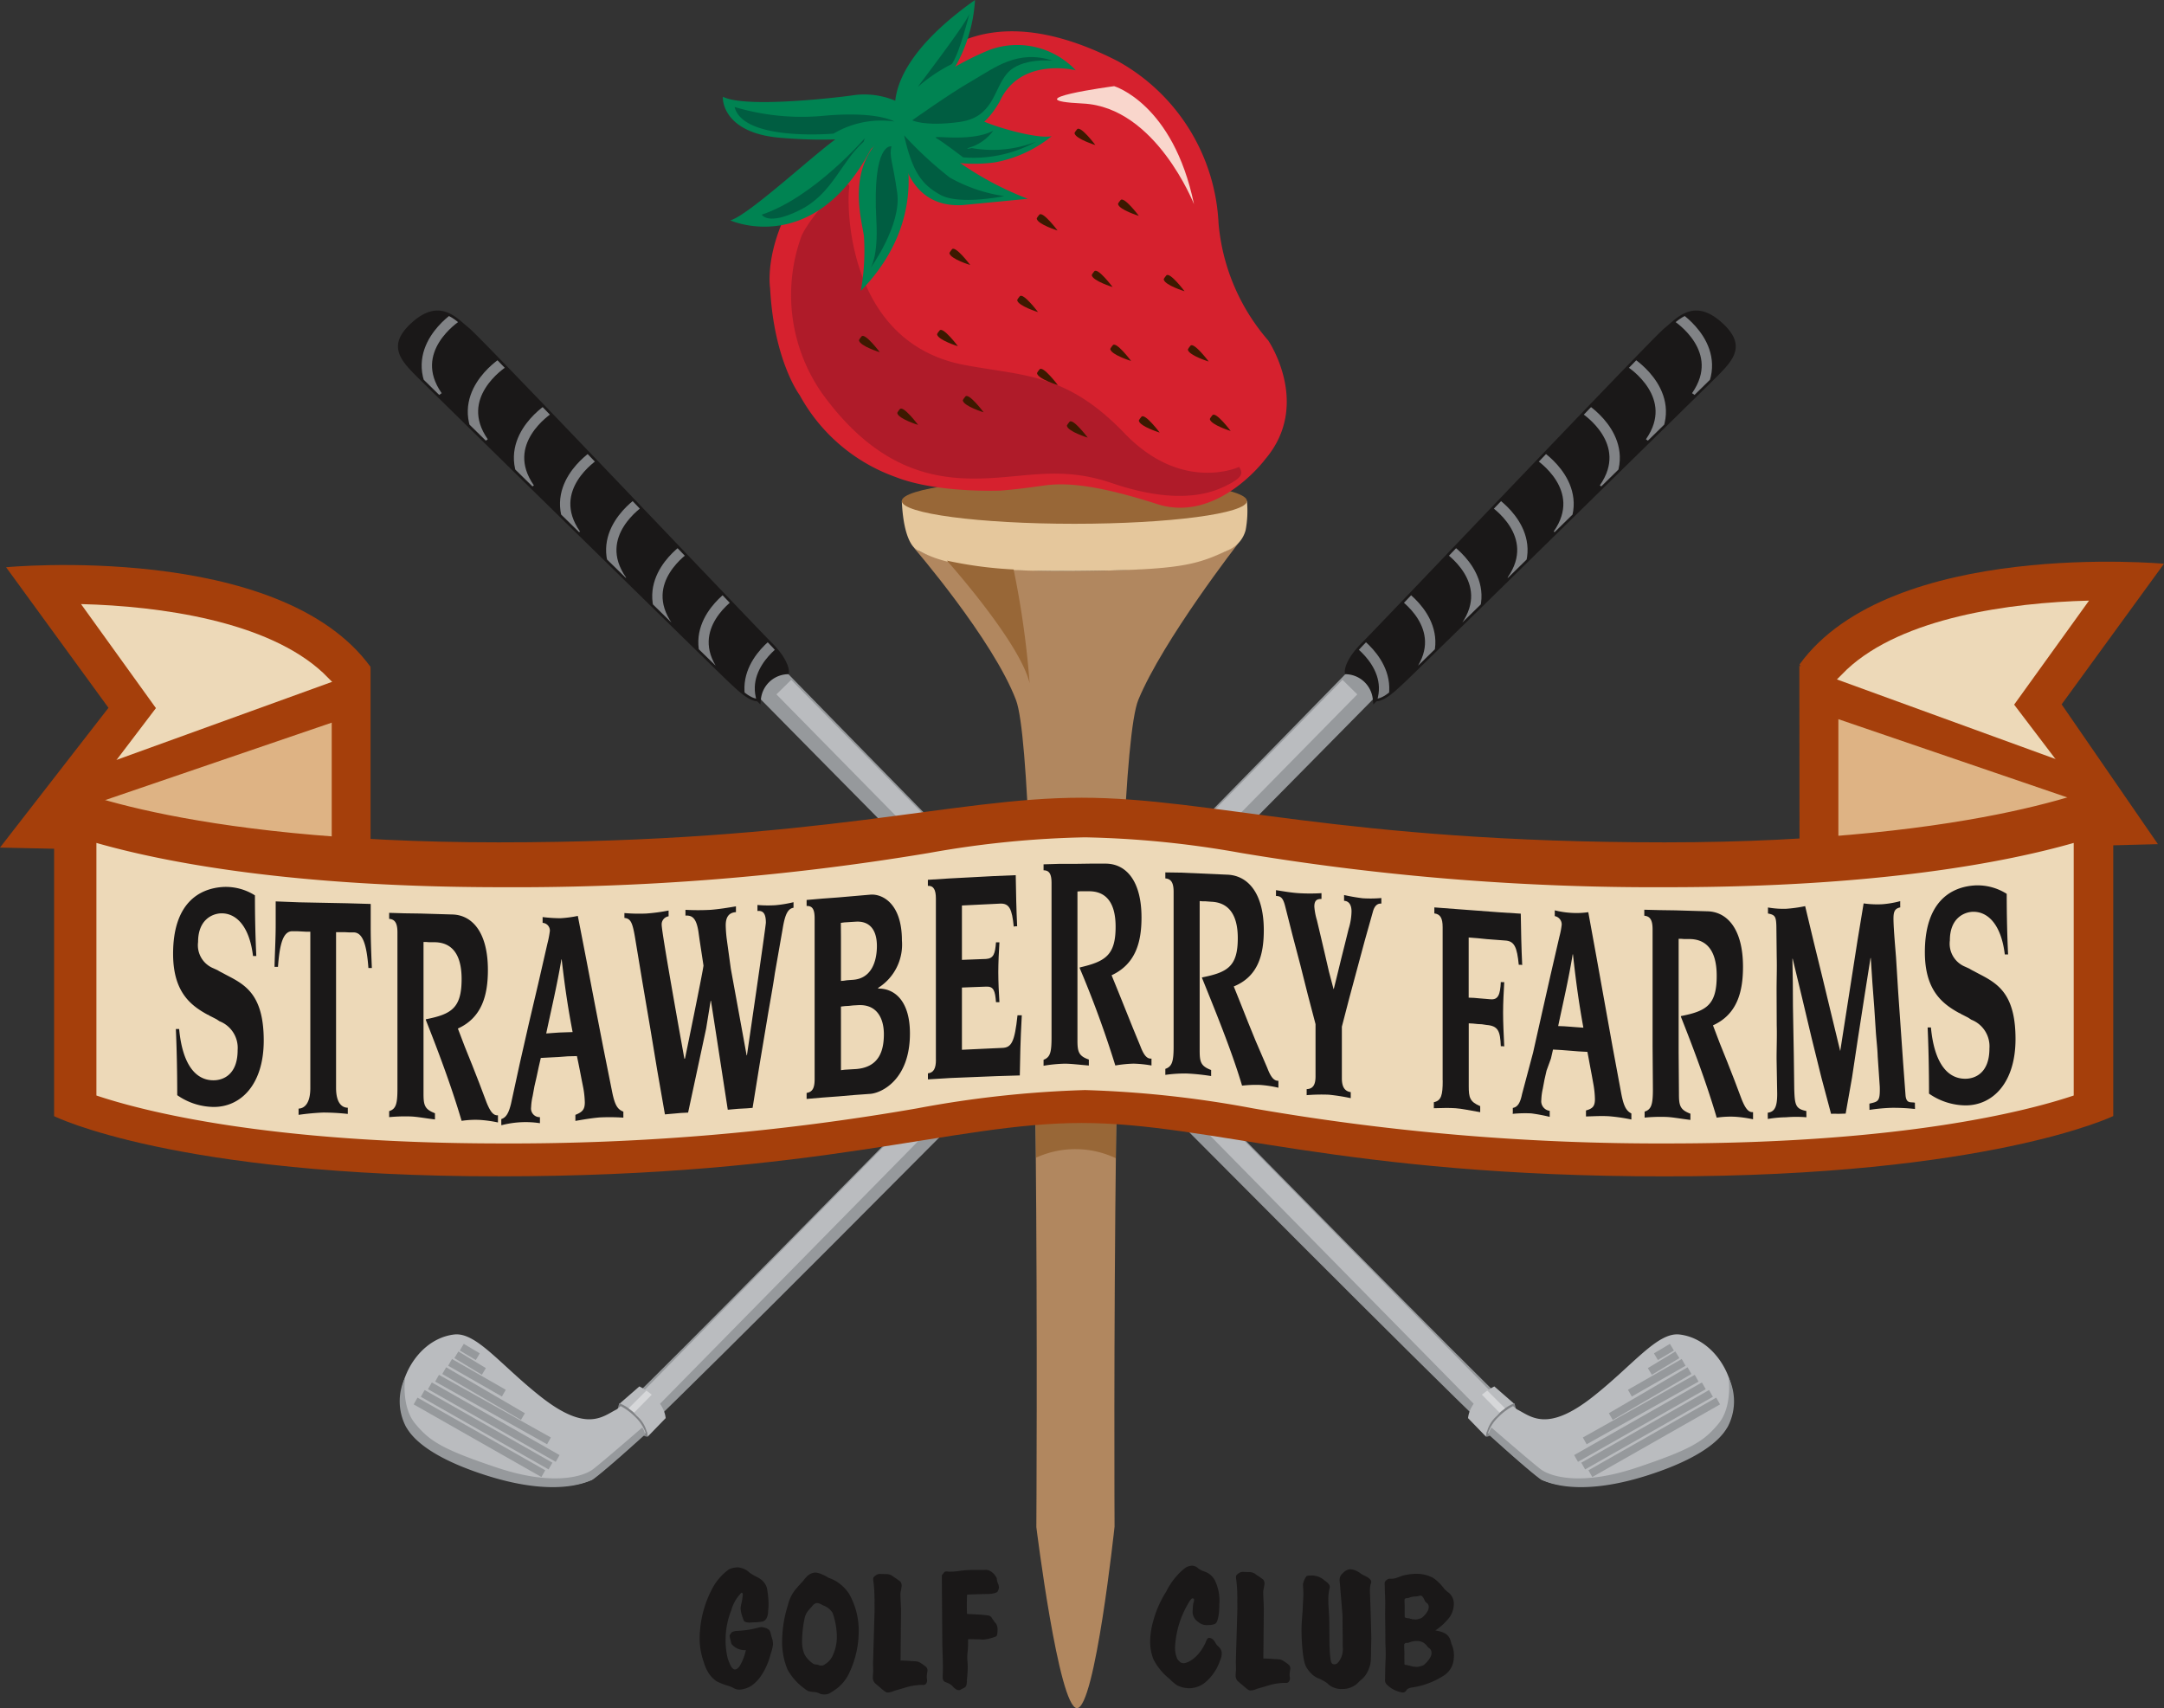 <?xml version="1.0" encoding="UTF-8"?> <svg xmlns="http://www.w3.org/2000/svg" xmlns:xlink="http://www.w3.org/1999/xlink" width="209" height="164.96" viewBox="0 0 209 164.96"><rect x="0" y="0" width="209" height="164.96" fill="#333333" stroke="none"/><defs><clipPath id="clip-path"><path id="SVGID" d="M479.809,189.8s-.068-.964,1.6-2.634c1.944-1.944,27.973-29.376,29.188-30.348s2.664-2.849,5.215-.541c2.166,1.96,1.211,3.147-.49,4.847-.972.972-29.144,28.582-30.034,29.409-.85.79-1.958,1.915-2.778,1.884A2.936,2.936,0,0,0,479.809,189.8Z" transform="translate(-479.809 -155.179)" fill="none"></path></clipPath><clipPath id="clip-path-2"><path id="SVGID-2" data-name="SVGID" d="M244.318,189.8s.068-.964-1.6-2.634c-1.944-1.944-27.973-29.376-29.188-30.348s-2.664-2.849-5.215-.541c-2.166,1.96-1.211,3.147.49,4.847.972.972,29.144,28.582,30.034,29.409.85.79,1.958,1.915,2.778,1.884A2.936,2.936,0,0,1,244.318,189.8Z" transform="translate(-207.059 -155.179)" fill="none"></path></clipPath></defs><g id="Group_27" data-name="Group 27" transform="translate(-84 -33.059)"><g id="Group_26" data-name="Group 26" transform="translate(-7.675 -31.912)"><g id="Group_10" data-name="Group 10" transform="translate(130.297 95.215)"><g id="Group_8" data-name="Group 8" transform="translate(0.058)"><path id="Path_1" data-name="Path 1" d="M269.7,469.87s.2.056.538-.2l-.4-.482A1.027,1.027,0,0,0,269.7,469.87Z" transform="translate(-248.678 -363.912)" fill="#818386"></path><g id="Group_7" data-name="Group 7"><path id="Path_2" data-name="Path 2" d="M277.2,477.432s-.2.056-.538-.2l.4-.482A1.027,1.027,0,0,1,277.2,477.432Z" transform="translate(-253.322 -368.94)" fill="#818386"></path><g id="Group_6" data-name="Group 6"><g id="Group_5" data-name="Group 5"><path id="Path_3" data-name="Path 3" d="M348.225,249.233s-58.279,59.173-74.538,74.87l-1.443-2.868c8.326-7.946,73.522-74.684,73.522-74.684Z" transform="translate(-250.384 -215.916)" fill="#96999c"></path><path id="Path_4" data-name="Path 4" d="M231.407,458.172a72.585,72.585,0,0,1-5.863,5.2c-5.385,2.22-15.476-1.826-17.566-4.6-2.4-3.185.114-8.943,4.247-9.43,2.137-.251,4.474,2.936,8.36,6,4.456,3.516,5.993,1.9,7.334,1.234a9.515,9.515,0,0,0,.928-.832A3.778,3.778,0,0,1,231.407,458.172Z" transform="translate(-207.043 -350.712)" fill="#babcbf"></path><line id="Line_1" data-name="Line 1" x1="68.08" y2="69.258" transform="translate(23.614 36.111)" fill="none" stroke="#babcbf" stroke-width="2"></line><g id="Group_4" data-name="Group 4" transform="translate(91.451)"><path id="Path_5" data-name="Path 5" d="M479.809,189.8s-.068-.964,1.6-2.634c1.944-1.944,27.973-29.376,29.188-30.348s2.664-2.849,5.215-.541c2.166,1.96,1.211,3.147-.49,4.847-.972.972-29.144,28.582-30.034,29.409-.85.79-1.958,1.915-2.778,1.884A2.936,2.936,0,0,0,479.809,189.8Z" transform="translate(-479.809 -155.179)" fill="#1a1818" stroke="#1a1818" stroke-width="0.5"></path><g id="Group_3" data-name="Group 3"><g id="Group_2" data-name="Group 2" clip-path="url(#clip-path)"><g id="Group_1" data-name="Group 1" transform="translate(0.686 0.363)"><path id="Path_6" data-name="Path 6" d="M481.856,249.239s4.937,3.195,1.84,7.648" transform="translate(-481.856 -218.066)" fill="none" stroke="#818386" stroke-width="1"></path><path id="Path_7" data-name="Path 7" d="M495.139,235.957s4.937,3.194,1.839,7.648" transform="translate(-490.686 -209.237)" fill="none" stroke="#818386" stroke-width="1"></path><path id="Path_8" data-name="Path 8" d="M508.421,222.674s4.938,3.195,1.84,7.648" transform="translate(-499.514 -200.408)" fill="none" stroke="#818386" stroke-width="1"></path><path id="Path_9" data-name="Path 9" d="M521.7,209.391s4.938,3.195,1.839,7.648" transform="translate(-508.344 -191.578)" fill="none" stroke="#818386" stroke-width="1"></path><path id="Path_10" data-name="Path 10" d="M534.987,196.109s4.937,3.195,1.839,7.648" transform="translate(-517.174 -182.749)" fill="none" stroke="#818386" stroke-width="1"></path><path id="Path_11" data-name="Path 11" d="M548.269,182.826s4.938,3.195,1.84,7.648" transform="translate(-526.003 -173.92)" fill="none" stroke="#818386" stroke-width="1"></path><path id="Path_12" data-name="Path 12" d="M561.552,169.544s4.937,3.194,1.839,7.648" transform="translate(-534.832 -165.091)" fill="none" stroke="#818386" stroke-width="1"></path><path id="Path_13" data-name="Path 13" d="M574.834,156.261s4.938,3.195,1.84,7.648" transform="translate(-543.661 -156.261)" fill="none" stroke="#818386" stroke-width="1"></path></g></g></g></g></g><path id="Path_14" data-name="Path 14" d="M274.489,467.376l-1.732,1.788a3.648,3.648,0,0,0-2.78-3.129l1.97-1.718S274.265,465.421,274.489,467.376Z" transform="translate(-248.877 -360.672)" fill="#babcbf"></path><path id="Path_15" data-name="Path 15" d="M272.777,472.307a3.057,3.057,0,0,0-1.062-1.928,4.115,4.115,0,0,0-1.634-1.187l-.042.189a5.837,5.837,0,0,1,1.565,1.138,3.924,3.924,0,0,1,1.062,1.732Z" transform="translate(-248.918 -363.912)" fill="#818386"></path><path id="Path_16" data-name="Path 16" d="M275,465.89l-1.691,1.718-.544-.4,1.719-1.718Z" transform="translate(-250.732 -361.448)" fill="#d6d7d9"></path></g></g></g><g id="Group_9" data-name="Group 9" transform="translate(1.515 99.855)"><line id="Line_2" data-name="Line 2" x2="12.338" y2="7.016" transform="translate(0 5.197)" fill="none" stroke="#96999c" stroke-width="0.75"></line><line id="Line_3" data-name="Line 3" x2="12.338" y2="7.016" transform="translate(0.691 4.463)" fill="none" stroke="#96999c" stroke-width="0.75"></line><line id="Line_4" data-name="Line 4" x2="12.338" y2="7.016" transform="translate(1.383 3.73)" fill="none" stroke="#96999c" stroke-width="0.75"></line><line id="Line_5" data-name="Line 5" x2="10.808" y2="6.052" transform="translate(2.074 2.996)" fill="none" stroke="#96999c" stroke-width="0.75"></line><line id="Line_6" data-name="Line 6" x2="7.602" y2="4.439" transform="translate(2.766 2.263)" fill="none" stroke="#96999c" stroke-width="0.75"></line><line id="Line_7" data-name="Line 7" x2="5.192" y2="2.972" transform="translate(3.332 1.467)" fill="none" stroke="#96999c" stroke-width="0.75"></line><line id="Line_8" data-name="Line 8" x2="2.657" y2="1.61" transform="translate(3.939 0.733)" fill="none" stroke="#96999c" stroke-width="0.75"></line><line id="Line_9" data-name="Line 9" x2="1.546" y2="0.918" transform="translate(4.463)" fill="none" stroke="#96999c" stroke-width="0.75"></line></g><path id="Path_17" data-name="Path 17" d="M207.375,461.75s-.4,2.786.964,4.442c1.383,1.676,2.581,2.481,7.963,4.275,5.281,1.76,8.27.866,9.22.14s4.749-4.023,4.749-4.023a1.544,1.544,0,0,1,.28.671s-4.542,4.106-5.121,4.372-3.6,1.663-10.134-.4-7.544-4.3-7.823-4.694A5.3,5.3,0,0,1,207.375,461.75Z" transform="translate(-206.871 -358.965)" fill="#96999c"></path></g><g id="Group_20" data-name="Group 20" transform="translate(130.36 95.215)"><g id="Group_18" data-name="Group 18"><path id="Path_18" data-name="Path 18" d="M527.186,469.87s-.2.056-.538-.2l.4-.482A1.027,1.027,0,0,1,527.186,469.87Z" transform="translate(-419.499 -363.912)" fill="#818386"></path><g id="Group_17" data-name="Group 17"><path id="Path_19" data-name="Path 19" d="M519.685,477.432s.2.056.538-.2l-.4-.482A1.027,1.027,0,0,0,519.685,477.432Z" transform="translate(-414.855 -368.94)" fill="#818386"></path><g id="Group_16" data-name="Group 16"><g id="Group_15" data-name="Group 15"><path id="Path_20" data-name="Path 20" d="M299.132,249.233s58.278,59.173,74.538,74.87l1.443-2.868c-8.326-7.946-73.522-74.684-73.522-74.684Z" transform="translate(-268.263 -215.916)" fill="#96999c"></path><path id="Path_21" data-name="Path 21" d="M518.287,458.172a72.6,72.6,0,0,0,5.863,5.2c5.385,2.22,15.477-1.826,17.566-4.6,2.4-3.185-.114-8.943-4.247-9.43-2.137-.251-4.474,2.936-8.36,6-4.456,3.516-5.993,1.9-7.334,1.234a9.515,9.515,0,0,1-.928-.832A3.778,3.778,0,0,0,518.287,458.172Z" transform="translate(-413.941 -350.712)" fill="#babcbf"></path><line id="Line_10" data-name="Line 10" x2="68.08" y2="69.258" transform="translate(37.016 36.111)" fill="none" stroke="#babcbf" stroke-width="2"></line><g id="Group_14" data-name="Group 14"><path id="Path_22" data-name="Path 22" d="M244.318,189.8s.068-.964-1.6-2.634c-1.944-1.944-27.973-29.376-29.188-30.348s-2.664-2.849-5.215-.541c-2.166,1.96-1.211,3.147.49,4.847.972.972,29.144,28.582,30.034,29.409.85.79,1.958,1.915,2.778,1.884A2.936,2.936,0,0,1,244.318,189.8Z" transform="translate(-207.059 -155.179)" fill="#1a1818" stroke="#1a1818" stroke-width="0.5"></path><g id="Group_13" data-name="Group 13"><g id="Group_12" data-name="Group 12" clip-path="url(#clip-path-2)"><g id="Group_11" data-name="Group 11" transform="translate(2.539 0.363)"><path id="Path_23" data-name="Path 23" d="M310.472,249.239s-4.938,3.195-1.84,7.648" transform="translate(-276.438 -218.066)" fill="none" stroke="#818386" stroke-width="1"></path><path id="Path_24" data-name="Path 24" d="M297.189,235.957s-4.937,3.194-1.839,7.648" transform="translate(-267.609 -209.237)" fill="none" stroke="#818386" stroke-width="1"></path><path id="Path_25" data-name="Path 25" d="M283.907,222.674s-4.938,3.195-1.84,7.648" transform="translate(-258.779 -200.408)" fill="none" stroke="#818386" stroke-width="1"></path><path id="Path_26" data-name="Path 26" d="M270.624,209.391s-4.938,3.195-1.839,7.648" transform="translate(-249.95 -191.578)" fill="none" stroke="#818386" stroke-width="1"></path><path id="Path_27" data-name="Path 27" d="M257.341,196.109s-4.937,3.195-1.839,7.648" transform="translate(-241.121 -182.749)" fill="none" stroke="#818386" stroke-width="1"></path><path id="Path_28" data-name="Path 28" d="M244.058,182.826s-4.937,3.195-1.839,7.648" transform="translate(-232.291 -173.92)" fill="none" stroke="#818386" stroke-width="1"></path><path id="Path_29" data-name="Path 29" d="M230.776,169.544s-4.937,3.194-1.839,7.648" transform="translate(-223.462 -165.091)" fill="none" stroke="#818386" stroke-width="1"></path><path id="Path_30" data-name="Path 30" d="M217.493,156.261s-4.937,3.195-1.839,7.648" transform="translate(-214.633 -156.261)" fill="none" stroke="#818386" stroke-width="1"></path></g></g></g></g></g><path id="Path_31" data-name="Path 31" d="M514.565,467.376l1.732,1.788a3.648,3.648,0,0,1,2.78-3.129l-1.97-1.718S514.789,465.421,514.565,467.376Z" transform="translate(-411.467 -360.672)" fill="#babcbf"></path><path id="Path_32" data-name="Path 32" d="M519.794,472.307a3.057,3.057,0,0,1,1.062-1.928,4.115,4.115,0,0,1,1.634-1.187l.042.189a5.837,5.837,0,0,0-1.565,1.138,3.924,3.924,0,0,0-1.062,1.732Z" transform="translate(-414.943 -363.912)" fill="#818386"></path><path id="Path_33" data-name="Path 33" d="M518.565,465.89l1.691,1.718.544-.4-1.719-1.718Z" transform="translate(-414.126 -361.448)" fill="#d6d7d9"></path></g></g></g><g id="Group_19" data-name="Group 19" transform="translate(113.532 99.855)"><line id="Line_11" data-name="Line 11" x1="12.338" y2="7.016" transform="translate(1.383 5.197)" fill="none" stroke="#96999c" stroke-width="0.75"></line><line id="Line_12" data-name="Line 12" x1="12.338" y2="7.016" transform="translate(0.691 4.463)" fill="none" stroke="#96999c" stroke-width="0.75"></line><line id="Line_13" data-name="Line 13" x1="12.338" y2="7.016" transform="translate(0 3.73)" fill="none" stroke="#96999c" stroke-width="0.75"></line><line id="Line_14" data-name="Line 14" x1="10.808" y2="6.052" transform="translate(0.838 2.996)" fill="none" stroke="#96999c" stroke-width="0.75"></line><line id="Line_15" data-name="Line 15" x1="7.602" y2="4.439" transform="translate(3.353 2.263)" fill="none" stroke="#96999c" stroke-width="0.75"></line><line id="Line_16" data-name="Line 16" x1="5.192" y2="2.972" transform="translate(5.197 1.467)" fill="none" stroke="#96999c" stroke-width="0.75"></line><line id="Line_17" data-name="Line 17" x1="2.657" y2="1.61" transform="translate(7.125 0.733)" fill="none" stroke="#96999c" stroke-width="0.75"></line><line id="Line_18" data-name="Line 18" x1="1.546" y2="0.918" transform="translate(7.711)" fill="none" stroke="#96999c" stroke-width="0.75"></line></g><path id="Path_34" data-name="Path 34" d="M543.676,461.75s.4,2.786-.964,4.442c-1.383,1.676-2.581,2.481-7.963,4.275-5.281,1.76-8.27.866-9.22.14s-4.75-4.023-4.75-4.023a1.545,1.545,0,0,0-.279.671s4.542,4.106,5.121,4.372,3.6,1.663,10.134-.4,7.544-4.3,7.823-4.694A5.294,5.294,0,0,0,543.676,461.75Z" transform="translate(-415.412 -358.965)" fill="#96999c"></path></g><g id="Group_23" data-name="Group 23" transform="translate(178.771 111.15)"><g id="Group_22" data-name="Group 22" transform="translate(0)"><g id="Group_21" data-name="Group 21" transform="translate(1.16 6.244)"><path id="Path_35" data-name="Path 35" d="M374.3,316.336s-.373-73.393,2.3-79.854c2.4-5.791,9.686-15.15,9.686-15.15s-2.206,2.591-14.053,2.7l-3.081.042c-11.846-.112-14.239-2.276-14.239-2.276s7.649,8.865,9.872,14.723c2.436,6.419,1.962,79.854,1.962,79.854s2.155,17.39,3.913,17.49S374.3,316.336,374.3,316.336Z" transform="translate(-354.912 -221.332)" fill="#b1875f"></path></g><path id="Path_36" data-name="Path 36" d="M384.787,209.275a10.068,10.068,0,0,1-.125,2.809A2.9,2.9,0,0,1,383.036,214c-3.143,1.425-4.432,1.958-15.035,2.041s-13.241-1.089-14.918-1.969c0,0-1.423-.225-1.63-4.8" transform="translate(-351.453 -207.073)" fill="#e5c79c"></path><ellipse id="Ellipse_1" data-name="Ellipse 1" cx="16.667" cy="2.202" rx="16.667" ry="2.202" transform="translate(0)" fill="#986737"></ellipse></g><path id="Path_37" data-name="Path 37" d="M364.458,226.457s7.052,7.877,7.987,11.846a86.577,86.577,0,0,0-1.547-10.994A39.335,39.335,0,0,1,364.458,226.457Z" transform="translate(-360.098 -218.494)" fill="#986737"></path></g><path id="Path_38" data-name="Path 38" d="M325.972,80.791s4.879-12.233,21.076-3.9a18.914,18.914,0,0,1,9.685,15.606,19.862,19.862,0,0,0,4.8,11.342s4.216,6.177-.291,11.474c0,0-4.592,6.2-10.432,4.327s-8.719-2.06-10.717-1.82c-.7.084-2.339.356-4.385.517,0,0-6.14.273-10.166-1.311a17.09,17.09,0,0,1-9.257-7.9s-2.493-3.306-2.86-10.342c0,0-1-5.969,5.748-13.154A19.384,19.384,0,0,1,325.972,80.791Z" transform="translate(-147.373 -5.99)" fill="#d6212e"></path><path id="Path_39" data-name="Path 39" d="M359.433,98.12c-.757-9.623-7.825-13.164-8.109-13.3l-.089-.044c-4.937-2.538-9.087-3.226-12.335-2.044a8.946,8.946,0,0,0-4.94,4.544l.009-.022a2.748,2.748,0,0,1-1.641,1.574,16.466,16.466,0,0,0-5.645,4.059l-.057.063c-5.6,5.967-5.059,10.668-5.033,10.866,0,0,0-.016-.007-.047a2.848,2.848,0,0,1,.034.31c.311,5.962,2.31,8.831,2.309,8.83a2.742,2.742,0,0,1,.272.441c.788,1.6,3.623,4.725,8.176,6.742,2.514,1.113,6.879,1.163,8.411.96.051-.007.1-.012.153-.016,1.45-.114,2.7-.289,3.526-.405.3-.043.545-.076.746-.1,2.995-.36,6.549.218,11.885,1.931,3.865,1.241,7.354-3.309,7.382-3.345s.075-.1.116-.146c2.87-3.373.558-7.428.165-8.063A22.765,22.765,0,0,1,359.433,98.12Z" transform="translate(-152.816 -11.431)" fill="#d6212e"></path><path id="Path_40" data-name="Path 40" d="M320.573,123.006a16.571,16.571,0,0,0,2.012,15.311c5.364,7.376,10.84,8.27,15.311,8.158s7.711-1.229,12.629.447,8.354,1.465,10.617.447c2.235-1.006,2.012-1.453,1.676-2.012,0,0-5.476,2.571-11.064-3.241s-9.621-5.513-15.422-6.593c-11.5-2.142-11.4-15.534-11.176-17.1S321.579,120.883,320.573,123.006Z" transform="translate(-151.467 -35.298)" fill="#af1b29"></path><path id="Path_41" data-name="Path 41" d="M485.666,247.6" transform="translate(-261.897 -121.401)" fill="#babcbf"></path><path id="Path_42" data-name="Path 42" d="M401.683,89.79s5.7,1.676,7.711,11.4c0,0-3.688-9.388-10.729-9.723S401.683,89.79,401.683,89.79Z" transform="translate(-202.403 -16.498)" fill="#f9d6cc"></path><g id="Group_24" data-name="Group 24" transform="translate(161.494 64.971)"><path id="Path_43" data-name="Path 43" d="M312.532,92.2c-.643.111-10.332,1.328-12.6.15-.055-.029-.216,3.463,5.483,3.956,10.162.878,13.817-1.692,13.817-1.692A7.655,7.655,0,0,0,312.532,92.2Z" transform="translate(-299.922 -83.005)" fill="#008352"></path><path id="Path_44" data-name="Path 44" d="M351.471,99.515s5.953-1.165,7.709-.372,5.551,1.789,6.76,1.51a12.162,12.162,0,0,1-5.436,2.521S352.989,104.426,351.471,99.515Z" transform="translate(-334.188 -87.502)" fill="#008352"></path><path id="Path_45" data-name="Path 45" d="M349.8,76.931s-2.715-4.8,7.4-11.96A14.774,14.774,0,0,1,349.8,76.931Z" transform="translate(-332.854 -64.971)" fill="#008352"></path><path id="Path_46" data-name="Path 46" d="M342.847,101.24s3.95,8.166-3.584,15.929a21.944,21.944,0,0,0,.3-5.3C339.27,109.93,337.563,104.2,342.847,101.24Z" transform="translate(-325.943 -89.08)" fill="#008352"></path><path id="Path_47" data-name="Path 47" d="M312.821,101.643c-1.681.891-8.885,7.72-10.774,8.23,0,0,8.017,3.638,13.591-6.89l2.638-2.431A9.744,9.744,0,0,0,312.821,101.643Z" transform="translate(-301.334 -88.592)" fill="#008352"></path><path id="Path_48" data-name="Path 48" d="M362.952,107.876a30.736,30.736,0,0,1-9.305-5.628,6.437,6.437,0,0,0-3.2-1.61s-.34,8.2,6.193,7.847Z" transform="translate(-333.505 -88.678)" fill="#008352"></path><path id="Path_49" data-name="Path 49" d="M361.311,83.41c-2,3.443-4.176,3.718-9.233,2.3.033-4.139,8.348-7.34,8.348-7.34a7.781,7.781,0,0,1,8.243,2s-5.37-1.357-7.358,3.043" transform="translate(-334.591 -73.583)" fill="#008352"></path><path id="Path_50" data-name="Path 50" d="M321.071,104.79s-4.917,5.7-9.946,7.376c0,0,.559,1.118,3.688-.447s3.911-4.582,6.147-6.594Z" transform="translate(-307.369 -91.44)" fill="#005d41"></path><path id="Path_51" data-name="Path 51" d="M344.442,107.114s-1.866-.449-1.453,7.152c.2,3.6-.573,4.61-.573,4.61s3.032-4.163,2.585-7.292S344.218,108.12,344.442,107.114Z" transform="translate(-328.169 -92.981)" fill="#005d41"></path><path id="Path_52" data-name="Path 52" d="M352.125,103.957a36.209,36.209,0,0,0,4.414,4.079,15.223,15.223,0,0,0,5.253,1.788s-4.3.894-6.147-.112S352.907,107.421,352.125,103.957Z" transform="translate(-334.623 -90.886)" fill="#005d41"></path><path id="Path_53" data-name="Path 53" d="M354.458,87.515s3.52-2.515,5.756-3.8,4.414-3.073,7.823-1.956c0,0-3.073-.335-4.415,1.229s-1.285,4.247-4.638,4.694S354.458,87.515,354.458,87.515Z" transform="translate(-336.174 -75.897)" fill="#005d41"></path><path id="Path_54" data-name="Path 54" d="M366.783,102.624a4.466,4.466,0,0,1-1.956,1.509c-1.173.391-.112.168-.112.168a11.557,11.557,0,0,0,6.2-.615,12.49,12.49,0,0,1-7.041,1.509s-1.9-1.453-2.571-1.844S364.548,103.8,366.783,102.624Z" transform="translate(-340.675 -90)" fill="#005d41"></path><path id="Path_55" data-name="Path 55" d="M303.291,95.79a22.618,22.618,0,0,0,8.717.838c5.085-.447,6.705.559,6.705.559a9.025,9.025,0,0,0-5.867,1.173S304.129,99.143,303.291,95.79Z" transform="translate(-302.161 -85.457)" fill="#005d41"></path><path id="Path_56" data-name="Path 56" d="M356.1,75.887c-.316.335,4.749-6.2,4.973-7.1,0,0-1.006,4.023-1.732,4.917A15.633,15.633,0,0,0,356.1,75.887Z" transform="translate(-337.253 -67.51)" fill="#005d41"></path></g><path id="Path_57" data-name="Path 57" d="M390,388.157a9.154,9.154,0,0,1,7.683.056l.056-5.225h-7.823Z" transform="translate(-198.249 -211.395)" fill="#986737"></path><path id="Path_58" data-name="Path 58" d="M92.262,227.929s26.414-2.508,35.215,9.646l-2.526,4.519L99.219,255.17,91.675,255l10.477-13.495Z" transform="translate(0 -108.18)" fill="#a53f0b"></path><path id="Path_59" data-name="Path 59" d="M115.313,258.147l24.93-10.693-1.847-1.842c-5.357-5-15.739-6.448-23.379-6.64l7.233,10.046Z" transform="translate(-15.516 -115.664)" fill="#edd9b8"></path><path id="Path_60" data-name="Path 60" d="M107.508,268.389l30.482-11.036v18.021s-13.159.419-20.284-1.593S107.508,268.389,107.508,268.389Z" transform="translate(-10.525 -127.882)" fill="#a53f0b"></path><path id="Path_61" data-name="Path 61" d="M124.2,283.341a69.243,69.243,0,0,0,15.411,2.123V273.121l-24.016,8.208C116.494,281.711,123.077,283.024,124.2,283.341Z" transform="translate(-15.898 -138.363)" fill="#deb384"></path><path id="Path_62" data-name="Path 62" d="M645.253,226.96s-26.4-2.431-35.2,9.723l2.515,4.442L638.3,254.2l6.367-.161-9.3-13.5Z" transform="translate(-344.579 -107.547)" fill="#a53f0b"></path><path id="Path_63" data-name="Path 63" d="M643.147,257.147l-24.93-10.693,1.847-1.842c5.357-5,15.739-6.448,23.379-6.64l-7.233,10.046Z" transform="translate(-350.008 -114.999)" fill="#edd9b8"></path><path id="Path_64" data-name="Path 64" d="M640.224,267.729l-30.216-11,.014,17.9s13.159.419,20.284-1.593S640.224,267.729,640.224,267.729Z" transform="translate(-344.551 -127.466)" fill="#a53f0b"></path><path id="Path_65" data-name="Path 65" d="M636.661,282.341a69.238,69.238,0,0,1-15.411,2.123V272.121l24.016,8.208C644.365,280.711,637.782,282.024,636.661,282.341Z" transform="translate(-352.024 -137.699)" fill="#deb384"></path><path id="Path_66" data-name="Path 66" d="M206.5,322.96c12.517,0,25.034,5.155,56.326,5.155s43.306-5.825,43.306-5.825V289.936s-12.014,5.923-43.306,5.923-43.809-4.31-56.326-4.31-25.033,4.31-56.326,4.31-42.915-5.811-42.915-5.811V322.3s11.623,5.811,42.915,5.811S193.982,322.96,206.5,322.96Z" transform="translate(-10.358 -149.541)" fill="#a53f0b"></path><path id="Path_67" data-name="Path 67" d="M229.971,307.659a94.945,94.945,0,0,0-15.048-1.506,94.945,94.945,0,0,0-15.048,1.506A242.3,242.3,0,0,1,158.6,310.97c-20.415,0-32.783-2.452-39.159-4.276v24.392c4.5,1.508,16.538,4.629,39.159,4.629a228.537,228.537,0,0,0,40.094-3.386,103.7,103.7,0,0,1,16.231-1.769,103.7,103.7,0,0,1,16.231,1.769,228.536,228.536,0,0,0,40.094,3.386c22.639,0,34.681-3.126,39.16-4.628V306.694c-6.377,1.824-18.745,4.276-39.16,4.276A242.3,242.3,0,0,1,229.971,307.659Z" transform="translate(-18.455 -160.321)" fill="#edd9b8"></path><path id="Path_68" data-name="Path 68" d="M176.7,327.583h.857l.415.022h.442c.857.022,1.244,1.162,1.41,3.441h.332c-.056-1.318-.111-2.659-.111-3.977v-2.212l-2.294-.067-2.322-.045-2.267-.045-2.294-.089v2.256c0,1.363-.083,2.7-.111,4.066h.332c.166-2.3.525-3.463,1.41-3.441h.442l.414.022.415.022h.443v15.1c0,1.542-.609,1.966-1.134,1.988v.6a23.344,23.344,0,0,1,2.377-.223,22.229,22.229,0,0,1,2.377.134v-.6c-.525,0-1.134-.4-1.134-1.921V327.583Z" transform="translate(-52.567 -172.591)" fill="#1a1818"></path><path id="Path_69" data-name="Path 69" d="M236.079,348.853v-.447c.5-.156.733-.648.938-1.475l.851-3.91.879-3.865.909-3.865.88-3.843a9.532,9.532,0,0,0,.234-1.206.743.743,0,0,0-.7-.782V328.9a14.906,14.906,0,0,0,1.7.112,11.1,11.1,0,0,0,1.7-.224l.821,4.223.821,4.29.821,4.223.85,4.245c.264,1.318.528,1.7,1.085,1.921v.581a19.617,19.617,0,0,0-2.287-.022c-.792.067-1.554.2-2.345.335V348c.674-.268.909-.514.909-1.206a8.71,8.71,0,0,0-.176-1.542l-.147-.737-.146-.76-.147-.737-.146-.693-.879.022-.88.067-.879.045-.85.045-.206.894-.2.938-.206.893-.176.961a5.628,5.628,0,0,0-.147,1.073.835.835,0,0,0,.851.961v.581a9.212,9.212,0,0,0-3.723.2Zm4.954-8.758.645-.045.616-.022.674-.022c-.381-1.988-.7-3.932-1.055-7.016h-.029c-.411,2.48-1,4.938-1.466,7.15Z" transform="translate(-95.989 -175.367)" fill="#1a1818"></path><path id="Path_70" data-name="Path 70" d="M275.448,345.336l.493-.045.523-.045.494-.045.729-.038,1.742-8.118.435-2.681h.029l.406,2.614,1.219,7.909.494-.045.522-.045.829-.045.552-.045.7-4.334.726-4.335c.232-1.407.522-2.927.726-4.334l.755-4.312c.232-1.43.523-1.922,1.045-2.011v-.536a11.784,11.784,0,0,1-1.742.29,11.355,11.355,0,0,1-1.741-.022v.581c.464-.045.813.134.813,1.117,0,.357-1.829,12.824-1.829,12.824h-.029l-1.525-8.356-.378-2.748a12.241,12.241,0,0,1-.116-1.452c0-.782.29-1.229.987-1.274v-.559c-.784.134-1.6.268-2.438.335a22.235,22.235,0,0,1-2.438,0v.559c.668-.045,1.045.268,1.248,1.519l.116.827.378,2.48c-.087.737-1.787,8.982-1.787,8.982h-.029l-.029.022h0s-2.193-12.11-2.193-12.936a.781.781,0,0,1,.667-.826v-.559a17.662,17.662,0,0,1-2.148.29,16.811,16.811,0,0,1-2.119-.045v.469c.61.067.784.425,1.045,2.011l.7,4.223.726,4.267.7,4.223Z" transform="translate(-119.554 -172.748)" fill="#1a1818"></path><path id="Path_71" data-name="Path 71" d="M324.8,336.566V324.948c0-.849-.193-1.229-.774-1.206v-.581l1.548-.134,1.52-.112,1.548-.134,1.548-.134c1.106-.089,3.041.8,3.041,4.424a4.943,4.943,0,0,1-2.294,4.58h0v.045h0v.022c1.6-.022,3.068,1.207,3.068,4.335,0,4.469-2.737,5.742-3.815,5.831l-1.548.112-1.548.134-1.52.112-1.548.134v-.581c.581-.09.774-.491.774-1.34Zm2.543-1.586V339.6l.359-.045.359-.022.359-.022.387-.022c2.266-.179,2.681-1.832,2.681-3.374,0-1.43-.608-2.927-2.543-2.793l-.415.022-.415.045-.387.022-.387.045Zm0-8.222v4.223l.277-.022.3-.045.3-.022.3-.022c1.8-.134,2.294-1.832,2.294-3.262,0-1.586-.719-2.458-2.1-2.346l-.359.022-.332.022-.359.022-.332.045Z" transform="translate(-154.448 -171.28)" fill="#1a1818"></path><path id="Path_72" data-name="Path 72" d="M359.752,334.858c0,.849-.221,1.251-.774,1.318v.581l2.212-.134,2.211-.089,2.211-.09,2.239-.067c.028-1.7.055-3.307.193-5.809h-.414c-.277,2.592-.581,3.128-1.493,3.151l-1,.045-.968.045-.967.045-.94.045v-6.01l.553-.022.581-.022.58-.022.608-.022c.746-.045.884.4.968,1.5h.332c-.055-.737-.11-2.078-.11-2.9s.055-2.123.11-2.882h-.332c-.083,1.095-.221,1.564-.968,1.609l-.608.022-.58.022-.581.022-.553.022v-5.251l.912-.045.912-.045.94-.045.912-.045c.912-.045,1.161.536,1.327,2.212h.055l.083-.022h.193c-.083-1.654-.111-3.262-.138-4.938l-2.156.09-2.1.112-2.129.112-2.1.134v.581c.553-.022.774.38.774,1.229v15.573Z" transform="translate(-177.684 -167.55)" fill="#1a1818"></path><path id="Path_73" data-name="Path 73" d="M395.561,316.42l.275-.022h.853c1.54,0,2.558.978,2.558,3.423,0,2.734-.963,3.357-3.466,3.935h0v.022h0v.045a99.561,99.561,0,0,1,3.438,9.4,12.193,12.193,0,0,1,1.76-.178,11.46,11.46,0,0,1,1.733.178v-.667c-.44.044-.743-.333-1.073-1.2l-.715-1.734-.688-1.712-.688-1.712-.688-1.689c2.338-1.089,2.888-3.224,2.888-5.58,0-3.535-1.485-5.18-3.438-5.2H396.8l-1.513.022h-1.513l-1.485.045v.578c.578,0,.77.4.77,1.245v14.873c0,1.423-.11,1.934-.77,2.179v.578a13.975,13.975,0,0,1,2.035-.2c.605,0,1.293.089,2.338.178v-.578c-.963-.333-1.1-.734-1.1-1.823V316.42Z" transform="translate(-199.826 -165.357)" fill="#1a1818"></path><path id="Path_74" data-name="Path 74" d="M430.711,319.022l.276.022h.276l.277.022.3.022c1.52.067,2.543,1.073,2.543,3.508,0,2.726-.968,3.307-3.456,3.8h0v.022h0v.022c1.134,2.815,2.874,7.032,3.869,10.406a11.79,11.79,0,0,1,1.769-.067,11.182,11.182,0,0,1,1.741.268v-.67c-.442.022-.746-.38-1.078-1.251l-1.132-2.631-.719-1.765-.691-1.743-.691-1.72c2.35-.961,2.9-3.061,2.9-5.429,0-3.53-1.493-5.251-3.456-5.362l-1.52-.067-1.52-.067-1.52-.067-1.493-.022v.581c.58.045.8.447.8,1.3v14.925c0,1.43-.138,1.944-.8,2.167v.581a13.4,13.4,0,0,1,2.045-.134,21.23,21.23,0,0,1,2.377.246v-.581c-1-.38-1.106-.782-1.106-1.876V319.022Z" transform="translate(-223.162 -167.034)" fill="#1a1818"></path><path id="Path_75" data-name="Path 75" d="M459.262,321.932c.414.022.663.112.884,1.005l.719,2.837.746,2.837.719,2.86.746,2.838v5.05c0,.849-.277,1.206-.857,1.229v.581a17.681,17.681,0,0,1,2.129-.045,19.134,19.134,0,0,1,2.128.335v-.581c-.58-.09-.857-.492-.857-1.34v-4.983l.719-2.77.746-2.77.746-2.771.774-2.748c.166-.648.47-.849.829-.827v-.536a12.035,12.035,0,0,1-1.8.022,18.1,18.1,0,0,1-1.8-.313v.559c.442.022.719.357.719,1.027a5.977,5.977,0,0,1-.277,1.676l-.359,1.452-.359,1.43-.359,1.475-.359,1.452h-.027l-.442-1.676-.387-1.676-.387-1.653-.387-1.631a6.213,6.213,0,0,1-.249-1.318c0-.648.3-.738.691-.738v-.559a18.159,18.159,0,0,1-2.211,0c-.719-.045-1.465-.179-2.184-.29v.559Z" transform="translate(-244.346 -170.438)" fill="#1a1818"></path><path id="Path_76" data-name="Path 76" d="M505.573,343.052c0,1.43-.138,1.944-.857,2.1v.581c.8-.022,1.465-.045,2.1,0s1.3.2,2.377.38v-.581c-1-.425-1.106-.827-1.106-1.921v-6.077l.415.022.442.045.414.022.443.067c1.133.09,1.327.6,1.382,2.056h.221l.11.022c-.055-1.229-.11-2.234-.11-3.262,0-.983.055-1.944.11-2.949h-.276l-.055-.022c-.055,1.229-.249,1.743-1,1.676l-.525-.045-.553-.045-.5-.045-.525-.022v-5.809l.857.067.884.089.884.067.885.067c.912.045,1.161.648,1.327,2.346h.221l.111.022c-.083-1.676-.111-3.284-.138-4.96l-2.1-.134-2.073-.156-2.1-.157-2.073-.157v.581c.58.067.8.469.8,1.318v14.813Z" transform="translate(-274.56 -173.739)" fill="#1a1818"></path><path id="Path_77" data-name="Path 77" d="M527.466,346.692v-.424c.5-.09.726-.536.893-1.341l1.064-4,.838-3.731.838-3.709.866-3.753a7.621,7.621,0,0,0,.223-1.162.816.816,0,0,0-.67-.827v-.559a8.439,8.439,0,0,0,1.619.246,7.871,7.871,0,0,0,1.619-.067l.781,4.29.782,4.357.782,4.357.81,4.357c.251,1.385.5,1.809,1.005,2.078v.581a17.775,17.775,0,0,0-2.15-.313c-.754-.045-1.48,0-2.234.022v-.581c.642-.179.865-.4.865-1.1a9.144,9.144,0,0,0-.167-1.542l-.14-.782-.14-.737-.14-.76-.139-.737-.838-.045-.837-.067-.838-.067-.81-.045-.2.871-.422,1.159-.2.871-.168.894a5.651,5.651,0,0,0-.139,1.073.933.933,0,0,0,.81,1.05v.581a16.736,16.736,0,0,0-1.787-.335,12.052,12.052,0,0,0-1.787.045Zm4.973-8.308.614.045.586.045.642.045c-.363-2.011-.67-4-1.005-7.083h-.028c-.391,2.413-.949,4.781-1.4,6.926Z" transform="translate(-289.683 -174.304)" fill="#1a1818"></path><path id="Path_78" data-name="Path 78" d="M568.659,329.811h.276l.277.022h.58c1.52.045,2.543,1.05,2.543,3.552,0,2.793-.968,3.4-3.456,3.887h0v.022h0v.045c1.134,2.859,2.433,6.278,3.456,9.741a9.108,9.108,0,0,1,1.741-.09,12.063,12.063,0,0,1,1.769.246v-.692c-.443.045-.746-.358-1.106-1.251l-.691-1.832-.691-1.765-.719-1.788-.663-1.743c2.322-1.05,2.9-3.217,2.9-5.653,0-3.642-1.521-5.34-3.483-5.362l-1.521-.045-1.52-.045-1.52-.022L565.342,327v.581c.581.045.8.447.8,1.318v11.283l.031,4.145c0,1.452-.138,1.966-.8,2.167v.581a16.311,16.311,0,0,1,2.045-.067c.636.022,1.3.156,2.377.29v-.6c-1-.38-1.106-.782-1.106-1.9l-.03-4.034V329.811Z" transform="translate(-314.86 -174.176)" fill="#1a1818"></path><path id="Path_79" data-name="Path 79" d="M601.815,343.079c.011,1.318-.251,1.786-.912,1.872l0,.112,0,.156.005.179,0,.156a11.106,11.106,0,0,1,1.765-.164,11.628,11.628,0,0,1,1.963,0l0-.156-.005-.179,0-.156,0-.112c-1.03-.216-1.122-.548-1.169-2.134l-.043-3.329-.042-2.346-.04-2.3-.013-2.3-.04-2.3h.027l.914,3.8.916,3.862.943,3.816.933,3.5.332-.01.36.012.359-.011.359-.011.616-3.48.578-3.84.6-3.862.605-3.84h.028l.152,2.342.181,2.386.153,2.365c.051.781.16,1.65.182,2.409l.2,2.922c.044,1.474-.179,1.433-1,1.636l0,.112,0,.156.005.179,0,.156a17.289,17.289,0,0,1,2.179-.2,18.908,18.908,0,0,1,2.216.113l0-.157-.005-.178,0-.157,0-.112c-.362-.1-.826.139-.906-.708l-.23-3.1-.24-3.435-.24-3.435-.211-3.392c-.088-1.093-.214-2.542-.24-3.435-.026-.871.047-1.231.651-1.36l-.005-.179,0-.156,0-.134,0-.134a9.323,9.323,0,0,1-1.761.3,9.44,9.44,0,0,1-1.772-.082l-.586,3.549-.558,3.571-.558,3.571-.558,3.57-.85-3.507-.851-3.529-.849-3.462L604.516,325a13.064,13.064,0,0,1-1.845.256,8.568,8.568,0,0,1-1.746-.127l0,.134,0,.134,0,.156,0,.157c.668.136.782.267.811,1.227l.034,3.017c.031,1.072-.018,2.213-.013,3.286l.014,3.285c.032,1.072-.017,2.213-.014,3.264Z" transform="translate(-338.498 -172.523)" fill="#1a1818"></path><path id="Path_80" data-name="Path 80" d="M646.436,333.7c.08,1.8.133,3.944.133,6.389a6.27,6.27,0,0,0,3.528,1.136c2.652,0,4.827-2.208,4.827-6.41,0-4.116-1.539-5.231-3.183-6.11l-.451-.236-.4-.214a4.224,4.224,0,0,1-.424-.236l-.424-.193a2.4,2.4,0,0,1-1.459-2.53c0-2.165,1.379-2.723,2.175-2.765,1.485-.064,2.785,1.222,3.13,4.116h.318c-.079-1.651-.132-3.58-.132-5.852a5.264,5.264,0,0,0-3.024-.815c-2.44.128-4.881,1.651-4.881,6.453,0,3.666,1.671,4.973,3.315,5.874.106.021.212.129.292.15l.292.15.292.15.292.193a2.759,2.759,0,0,1,1.751,2.787c0,2.358-1.379,2.916-2.334,2.916-1.75,0-3-1.565-3.315-4.952h-.319Z" transform="translate(-368.589 -169.506)" fill="#1a1818"></path><path id="Path_81" data-name="Path 81" d="M141.811,334.151c.079,1.8.132,3.944.132,6.388a6.266,6.266,0,0,0,3.528,1.137c2.652,0,4.827-2.208,4.827-6.41,0-4.116-1.538-5.231-3.183-6.11l-.451-.236-.4-.215a4.119,4.119,0,0,1-.424-.236l-.424-.193a2.4,2.4,0,0,1-1.459-2.53c0-2.165,1.379-2.722,2.175-2.765,1.485-.064,2.785,1.222,3.13,4.116h.318c-.079-1.651-.132-3.58-.132-5.853a5.264,5.264,0,0,0-3.024-.815c-2.44.129-4.88,1.651-4.88,6.453,0,3.666,1.671,4.973,3.315,5.874.106.021.212.129.292.15l.292.15.292.15.292.193a2.759,2.759,0,0,1,1.75,2.787c0,2.358-1.379,2.916-2.334,2.916-1.75,0-3-1.565-3.316-4.952h-.318Z" transform="translate(-33.151 -169.806)" fill="#1a1818"></path><path id="Path_82" data-name="Path 82" d="M207.109,330.723h.276l.277.022h.58c1.52.045,2.543,1.05,2.543,3.552,0,2.793-.968,3.4-3.455,3.888h0v.022h0v.045c1.133,2.86,2.432,6.278,3.455,9.741a9.114,9.114,0,0,1,1.741-.09,12.055,12.055,0,0,1,1.769.246v-.693c-.442.045-.746-.357-1.106-1.251l-.691-1.832-.691-1.765-.719-1.787-.664-1.742c2.322-1.05,2.9-3.218,2.9-5.653,0-3.642-1.52-5.34-3.483-5.362l-1.52-.045-1.52-.045-1.52-.022-1.493-.045v.581c.581.045.8.447.8,1.318v15.082c0,1.452-.138,1.966-.8,2.167v.581a16.261,16.261,0,0,1,2.046-.067c.636.022,1.3.156,2.377.29v-.6c-1-.38-1.106-.782-1.106-1.9V330.723Z" transform="translate(-74.527 -174.782)" fill="#1a1818"></path><g id="Group_25" data-name="Group 25" transform="translate(174.635 77.401)"><path id="Path_83" data-name="Path 83" d="M339.118,162.161c.122.551,2.01,1.131,2.01,1.131s-1.435-1.917-1.764-1.522C339.323,161.818,339.1,162.082,339.118,162.161Z" transform="translate(-339.117 -141.709)" fill="#3d1900"></path><path id="Path_84" data-name="Path 84" d="M350.16,183.1c.122.551,2.01,1.131,2.01,1.131s-1.435-1.917-1.764-1.523C350.365,182.755,350.142,183.02,350.16,183.1Z" transform="translate(-346.457 -155.627)" fill="#3d1900"></path><path id="Path_85" data-name="Path 85" d="M369.035,179.473c.122.551,2.01,1.131,2.01,1.131s-1.435-1.917-1.764-1.523C369.24,179.13,369.017,179.395,369.035,179.473Z" transform="translate(-359.004 -153.217)" fill="#3d1900"></path><path id="Path_86" data-name="Path 86" d="M361.618,160.432c.122.551,2.01,1.131,2.01,1.131s-1.435-1.917-1.764-1.522C361.823,160.089,361.6,160.353,361.618,160.432Z" transform="translate(-354.073 -140.56)" fill="#3d1900"></path><path id="Path_87" data-name="Path 87" d="M384.7,150.6c.122.551,2.01,1.131,2.01,1.131s-1.436-1.917-1.764-1.523C384.906,150.255,384.684,150.519,384.7,150.6Z" transform="translate(-369.417 -134.023)" fill="#3d1900"></path><path id="Path_88" data-name="Path 88" d="M390.41,171.64c.122.551,2.01,1.131,2.01,1.131s-1.435-1.917-1.764-1.522C390.615,171.3,390.392,171.561,390.41,171.64Z" transform="translate(-373.212 -148.01)" fill="#3d1900"></path><path id="Path_89" data-name="Path 89" d="M399.014,186.765c.122.551,2.01,1.131,2.01,1.131s-1.435-1.917-1.764-1.522C399.219,186.422,399,186.686,399.014,186.765Z" transform="translate(-378.932 -158.064)" fill="#3d1900"></path><path id="Path_90" data-name="Path 90" d="M419.743,185.307c.122.551,2.01,1.131,2.01,1.131s-1.435-1.917-1.764-1.522C419.948,184.964,419.725,185.228,419.743,185.307Z" transform="translate(-392.711 -157.095)" fill="#3d1900"></path><path id="Path_91" data-name="Path 91" d="M440.2,184.848c.122.551,2.01,1.131,2.01,1.131s-1.436-1.917-1.764-1.523C440.406,184.505,440.184,184.769,440.2,184.848Z" transform="translate(-406.31 -156.79)" fill="#3d1900"></path><path id="Path_92" data-name="Path 92" d="M433.868,164.848c.122.551,2.01,1.131,2.01,1.131s-1.435-1.917-1.764-1.523C434.073,164.505,433.85,164.769,433.868,164.848Z" transform="translate(-402.1 -143.496)" fill="#3d1900"></path><path id="Path_93" data-name="Path 93" d="M411.514,164.682c.122.551,2.01,1.131,2.01,1.131s-1.435-1.917-1.764-1.522C411.719,164.339,411.5,164.6,411.514,164.682Z" transform="translate(-387.241 -143.385)" fill="#3d1900"></path><path id="Path_94" data-name="Path 94" d="M406.18,143.39c.122.551,2.01,1.131,2.01,1.131s-1.436-1.917-1.764-1.522C406.385,143.047,406.163,143.311,406.18,143.39Z" transform="translate(-383.695 -129.232)" fill="#3d1900"></path><path id="Path_95" data-name="Path 95" d="M426.909,144.6c.122.551,2.01,1.131,2.01,1.131s-1.436-1.917-1.764-1.523C427.114,144.255,426.892,144.519,426.909,144.6Z" transform="translate(-397.474 -130.035)" fill="#3d1900"></path><path id="Path_96" data-name="Path 96" d="M413.743,122.89c.122.551,2.01,1.131,2.01,1.131s-1.435-1.917-1.764-1.522C413.948,122.547,413.725,122.811,413.743,122.89Z" transform="translate(-388.722 -115.605)" fill="#3d1900"></path><path id="Path_97" data-name="Path 97" d="M390.326,127.1c.122.551,2.01,1.131,2.01,1.131s-1.436-1.917-1.764-1.523C390.531,126.755,390.309,127.019,390.326,127.1Z" transform="translate(-373.156 -118.402)" fill="#3d1900"></path><path id="Path_98" data-name="Path 98" d="M365.18,137.057c.122.551,2.01,1.131,2.01,1.131s-1.436-1.917-1.764-1.522C365.385,136.714,365.163,136.978,365.18,137.057Z" transform="translate(-356.441 -125.022)" fill="#3d1900"></path><path id="Path_99" data-name="Path 99" d="M401.221,102.49c.122.551,2.01,1.131,2.01,1.131s-1.435-1.917-1.764-1.523C401.426,102.147,401.2,102.412,401.221,102.49Z" transform="translate(-380.399 -102.044)" fill="#3d1900"></path></g><path id="Path_100" data-name="Path 100" d="M297.681,524.418a5.292,5.292,0,0,1-.542,1.448c-.21.354-.4.42-.52.42-.089,0-.254-.044-.454-.464a5.513,5.513,0,0,1-.243-.63,7.291,7.291,0,0,1-.2-1.757,7.681,7.681,0,0,1,.553-2.874,3.761,3.761,0,0,1,.851-1.548c.1-.133.133-.133.144-.133.055,0,.111.033.111.177a5.613,5.613,0,0,1-.155.962,2.847,2.847,0,0,0-.055.354,2.747,2.747,0,0,0,.122.663c.177.586.232.6.254.619a1.1,1.1,0,0,0,.575.1c.133,0,.277-.022.409-.022a4.166,4.166,0,0,0,.652-.056.6.6,0,0,0,.5-.353,1.405,1.405,0,0,0,.144-.641,6.584,6.584,0,0,0,.044-.807,9.525,9.525,0,0,0-.155-1.448,1.6,1.6,0,0,0-.586-.84,2.454,2.454,0,0,0-.431-.254,6.073,6.073,0,0,1-.641-.376,1.853,1.853,0,0,0-1.139-.53,2.184,2.184,0,0,0-.873.188,5.5,5.5,0,0,0-1.449,1.569,10.332,10.332,0,0,0-1.349,4.388q-.033.348-.033.7a6.826,6.826,0,0,0,.387,2.266,4.206,4.206,0,0,0,.465,1.073,2.828,2.828,0,0,0,.774.807,5.652,5.652,0,0,0,1.039.42,2.978,2.978,0,0,1,.575.221,1.1,1.1,0,0,0,.564.177,2.421,2.421,0,0,0,1.194-.376,3.723,3.723,0,0,0,.884-.884,6.728,6.728,0,0,0,.984-2.211,3.973,3.973,0,0,0,.221-.9,2.21,2.21,0,0,0-.144-.752c-.133-.509-.133-.619-.42-.774a1.828,1.828,0,0,0-.52-.144,1.562,1.562,0,0,0-.387.067,8.982,8.982,0,0,1-1.636.276c-.1.011-.2.011-.309.022a1.286,1.286,0,0,0-.553.122,1.879,1.879,0,0,0-.222.321.471.471,0,0,0,.022.177,3.323,3.323,0,0,0,.089.354,1.314,1.314,0,0,0,.077.3A1.666,1.666,0,0,0,297.681,524.418Z" transform="translate(-133.969 -300.095)" fill="#1a1818"></path><path id="Path_101" data-name="Path 101" d="M426.793,527.77a2.459,2.459,0,0,0,1.559-.586,4.687,4.687,0,0,0,1.4-2.078,1.582,1.582,0,0,0,.166-.652.777.777,0,0,0-.221-.608c-.077-.1-.177-.166-.254-.254-.188-.255-.254-.509-.542-.641a.672.672,0,0,0-.188-.044.216.216,0,0,0-.21.144,1.4,1.4,0,0,0-.133.287c-.7,1.537-1.758,2.012-2.134,2.012a.713.713,0,0,1-.277-.066,1.64,1.64,0,0,1-.332-.343,2.666,2.666,0,0,1-.21-1.238,9.156,9.156,0,0,1,1.316-4.2,1.752,1.752,0,0,1,.243-.343c.066-.066.077-.066.144-.066a.14.14,0,0,1,.132.155,1.691,1.691,0,0,1-.077.321,3.593,3.593,0,0,0-.055.619,1.175,1.175,0,0,0,.531,1.182,1.24,1.24,0,0,0,.94.3c.52,0,.708-.121.774-.188.033-.033.321-.387.321-1.78a4.561,4.561,0,0,0-.409-2.31,1.751,1.751,0,0,0-1.006-.884c-.1-.044-.21-.066-.309-.122a1.7,1.7,0,0,1-.332-.21.913.913,0,0,0-.553-.243,1.269,1.269,0,0,0-.763.277,6.677,6.677,0,0,0-1.747,2.211,10.285,10.285,0,0,0-1.25,2.808,7.594,7.594,0,0,0-.309,1.923,4.552,4.552,0,0,0,.332,1.857,5.815,5.815,0,0,0,1.537,1.857,4.343,4.343,0,0,0,.73.619A2.631,2.631,0,0,0,426.793,527.77Z" transform="translate(-220.249 -299.766)" fill="#1a1818"></path><path id="Path_102" data-name="Path 102" d="M470.435,528.549h.144a2.151,2.151,0,0,0,1.382-.508,3.92,3.92,0,0,0,.3-.3,2.423,2.423,0,0,0,.851-1.16,2.877,2.877,0,0,0,.155-.531,6.034,6.034,0,0,0,.044-.63c.011-.586.022-1.172.033-1.769q-.033-1.807-.1-3.615c0-.309-.033-.63-.033-.951a2.678,2.678,0,0,1,.066-.652.657.657,0,0,0,.066-.232c-.011-.11-.044-.221-.31-.409-.21-.144-.464-.232-.685-.376a2.068,2.068,0,0,0-.741-.387,1.315,1.315,0,0,0-.288-.044,1.039,1.039,0,0,0-.73.387.8.8,0,0,0-.3.73c0,.132.022.254.033.376.077.995.166,1.99.243,2.984,0,.807.011,1.614.022,2.421-.011.2,0,.4,0,.6a2.031,2.031,0,0,1-.409,1.459c-.133.144-.155.166-.243.188a.371.371,0,0,1-.166.033c-.177,0-.287-.077-.343-.387-.033-.143-.033-.276-.055-.409-.11-1.128-.055-2.255-.088-3.383,0-.674-.089-1.348-.089-2.023a4.832,4.832,0,0,1,.111-1.105,1.034,1.034,0,0,0,.033-.177c0-.089-.045-.31-.52-.619a1.831,1.831,0,0,0-1.426-.464.643.643,0,0,0-.3.055,1.754,1.754,0,0,0-.342.763c0,.3.033.586.033.884,0,.542-.055,1.072-.066,1.614-.044.63-.111,1.271-.111,1.9,0,.254,0,.608.033,1.172.122,1.923.332,2.3.476,2.531a3.026,3.026,0,0,0,.7.773,2.231,2.231,0,0,0,.42.232,3.762,3.762,0,0,1,.863.475,1.6,1.6,0,0,0,.641.42A1.9,1.9,0,0,0,470.435,528.549Z" transform="translate(-249.229 -300.468)" fill="#1a1818"></path><path id="Path_103" data-name="Path 103" d="M365.531,523.839l1.094.022c.122.011.254.023.387.023a4.339,4.339,0,0,0,1.227-.31c.022-.011.133-.1.133-.575a1.029,1.029,0,0,0-.155-.674c-.033-.044-.077-.077-.11-.122-.089-.122-.177-.254-.266-.376a.469.469,0,0,0-.343-.266c-.011,0-.022-.011-.42-.055-.2-.022-.4-.033-.586-.044l-1.061-.055c-.022-.3-.022-.608-.022-.907,0-.32.011-.641.022-.951.3-.022.608-.033.907-.044.851-.022,1.117-.022,1.316-.033.531-.055.675-.166.708-.2a1.069,1.069,0,0,0,.155-.442,1.467,1.467,0,0,0-.133-.442,1.173,1.173,0,0,1-.055-.21c-.022-.078-.011-.155-.033-.221a1.514,1.514,0,0,0-.619-.686.913.913,0,0,0-.409-.122c-.088,0-.177.011-.266.011h-.962a9.141,9.141,0,0,0-1.47.111,6.486,6.486,0,0,1-.874.055c-.077,0-.144-.022-.221-.022-.121,0-.177.022-.2.044-.066.033-.089.088-.133.144-.089.11-.144.121-.144.243v.63l.044,6.068c.022.752.055,1.493.055,2.233,0,.309-.022.619-.022.917a.5.5,0,0,0,.055.21c.044.1.044.132.365.254a1.879,1.879,0,0,1,.343.177,1.938,1.938,0,0,1,.155.121,1.5,1.5,0,0,0,.442.376.56.56,0,0,0,.221.044c.133,0,.155-.055.221-.089.089-.044.2-.089.287-.144a.406.406,0,0,0,.2-.232,2.157,2.157,0,0,0,.055-.42c0-.022,0-.033-.011-.044a12.182,12.182,0,0,0,.089-1.293c0-.321-.044-.641-.044-.962s.055-.63.066-.951c.011-.221.011-.442.011-.663Z" transform="translate(-180.357 -300.577)" fill="#1a1818"></path><path id="Path_104" data-name="Path 104" d="M345.789,526.7l.045-4.764c0-.321-.022-.641-.034-.951-.011-.2-.022-.4-.022-.6a1.675,1.675,0,0,1,.022-.332,5.386,5.386,0,0,0,.1-.586.689.689,0,0,0-.122-.387c-.022-.011-.022-.022-.332-.243-.1-.077-.221-.143-.332-.221a1.106,1.106,0,0,0-.608-.266h-.155c-.155,0-.31-.011-.464-.011a.656.656,0,0,0-.486.133c-.243.166-.254.232-.254.387,0,.133.033.266.044.4a11.629,11.629,0,0,1,.077,1.216,2.988,2.988,0,0,0,.011.309c-.011.332,0,.708,0,1.006v.111l-.144,4.952c-.011.276.011.542.011.818,0,.221-.033.442-.033.675a.754.754,0,0,0,.188.519c.066.066.143.122.718.619.288.232.376.3.531.3a1.339,1.339,0,0,0,.409-.077c.1-.033.2-.077.3-.11.21-.055.442-.122,1.26-.365a6.133,6.133,0,0,1,1.194-.177h.155c.122,0,.243.022.343-.077a.5.5,0,0,0,.144-.354.883.883,0,0,0-.022-.177,1.3,1.3,0,0,1-.011-.21,1.863,1.863,0,0,1,.034-.332,1.7,1.7,0,0,0,.033-.232.45.45,0,0,0-.155-.376,5.856,5.856,0,0,0-.564-.4c-.188-.088-.188-.121-.807-.143C346.5,526.721,346.143,526.7,345.789,526.7Z" transform="translate(-167.138 -301.369)" fill="#1a1818"></path><path id="Path_105" data-name="Path 105" d="M320.672,529.64a1.713,1.713,0,0,0-.453-.166,4.953,4.953,0,0,1-.686-.089,1.687,1.687,0,0,1-.376-.243,5.581,5.581,0,0,1-1.659-1.857,6.931,6.931,0,0,1-.52-2.808,12.017,12.017,0,0,1,.564-3.427,3.73,3.73,0,0,1,.907-1.7c.177-.21.365-.409.553-.608a2.744,2.744,0,0,1,.321-.387,1.249,1.249,0,0,1,.862-.431,1.5,1.5,0,0,1,.431.089,4.131,4.131,0,0,1,.829.409,3.839,3.839,0,0,1,2.023,1.592,7.15,7.15,0,0,1,.907,3.6,9.369,9.369,0,0,1-.907,3.991,3.979,3.979,0,0,1-1.371,1.636c-.442.3-.63.453-1.028.453A1.236,1.236,0,0,1,320.672,529.64Zm.092-2.73c.181,0,.266-.07.467-.206a1.8,1.8,0,0,0,.622-.742,4.249,4.249,0,0,0,.411-1.811,7.033,7.033,0,0,0-.411-2.333,1.743,1.743,0,0,0-.918-.722,1.871,1.871,0,0,0-.376-.186.679.679,0,0,0-.2-.04.566.566,0,0,0-.391.2,1.2,1.2,0,0,0-.146.176c-.086.09-.171.18-.251.276a1.69,1.69,0,0,0-.411.772,11.153,11.153,0,0,0-.256,2.253,3.146,3.146,0,0,0,.236,1.274,2.536,2.536,0,0,0,.753.843.77.77,0,0,0,.171.11,2.191,2.191,0,0,0,.311.04.77.77,0,0,1,.206.075A.561.561,0,0,0,320.764,526.91Z" transform="translate(-149.766 -301.09)" fill="#1a1818"></path><path id="Path_106" data-name="Path 106" d="M398,461.046" transform="translate(-203.62 -263.282)" fill="#1a1818"></path><path id="Path_107" data-name="Path 107" d="M450.3,526.116l.045-4.764c0-.321-.022-.641-.033-.951-.011-.2-.022-.4-.022-.6a1.673,1.673,0,0,1,.022-.332,5.4,5.4,0,0,0,.1-.586.689.689,0,0,0-.121-.387c-.022-.011-.022-.022-.332-.243-.1-.077-.221-.143-.332-.221a1.108,1.108,0,0,0-.608-.266h-.155c-.155,0-.31-.011-.464-.011a.657.657,0,0,0-.486.133c-.243.166-.254.232-.254.387,0,.132.033.265.044.4a11.627,11.627,0,0,1,.077,1.216,2.909,2.909,0,0,0,.011.309c-.011.332,0,.708,0,1.006v.111l-.144,4.952c-.011.276.011.542.011.818,0,.221-.034.442-.034.674a.754.754,0,0,0,.188.52c.066.066.144.121.719.619.287.232.376.3.531.3a1.339,1.339,0,0,0,.409-.077c.1-.033.2-.077.3-.11.21-.055.442-.122,1.261-.365a6.13,6.13,0,0,1,1.194-.177h.155c.121,0,.243.022.343-.077a.5.5,0,0,0,.144-.354.859.859,0,0,0-.022-.177,1.341,1.341,0,0,1-.011-.21,1.866,1.866,0,0,1,.033-.332,1.679,1.679,0,0,0,.033-.232.45.45,0,0,0-.155-.376,5.808,5.808,0,0,0-.564-.4c-.188-.088-.188-.121-.807-.143C451.009,526.138,450.655,526.116,450.3,526.116Z" transform="translate(-236.61 -300.981)" fill="#1a1818"></path><path id="Path_108" data-name="Path 108" d="M426.22,463.988" transform="translate(-222.382 -265.238)" fill="#1a1818"></path><path id="Path_109" data-name="Path 109" d="M497,525a2.707,2.707,0,0,1,.238,1.464,2.082,2.082,0,0,1-.9,1.6,7.727,7.727,0,0,1-3.074,1.182,1.1,1.1,0,0,0-.52.177c-.066.055-.088.143-.155.2a.353.353,0,0,1-.254.111h-.056a2.685,2.685,0,0,1-1.459-.719.608.608,0,0,1-.221-.5c0-.055.011-.122.011-.177,0-.166,0-.188.011-.951.011-.453.045-.906.045-1.359,0-.4-.022-.807-.034-1.2,0-.862-.011-1.724-.022-2.587,0-.442.011-.873.011-1.3-.011-.464-.044-.928-.044-1.393,0-.1-.011-.21-.011-.31a.366.366,0,0,1,.2-.365.4.4,0,0,1,.354-.121h.155a1.578,1.578,0,0,0,.564-.133c.188-.055.365-.143.553-.188a5.4,5.4,0,0,1,1.227-.155,3.325,3.325,0,0,1,1.67.42,4.715,4.715,0,0,1,1.039,1.039,3.364,3.364,0,0,0,.287.266,1.16,1.16,0,0,1,.254.21,1.377,1.377,0,0,1,.376,1.017,2.293,2.293,0,0,1-.4,1.227,5.671,5.671,0,0,1-1.388,1.291C496.416,523.907,496.835,524.159,497,525Zm-4.355-2.487,0,.025h.072l.035.023h.047l.07.012h.059l.07.023.082.035h.07l.07.035h.129a.324.324,0,0,0,.094.012.485.485,0,0,1,.106.012l.141-.012.059-.023.094-.012.094-.035a.925.925,0,0,0,.153-.047l.047-.023.057-.046a2.281,2.281,0,0,0,.488-.565.8.8,0,0,0,.139-.43.48.48,0,0,0-.131-.356.4.4,0,0,0-.089-.073,1.318,1.318,0,0,1-.1-.093c-.054-.058-.182-.453-.363-.565-.12-.077-.345.054-.585.054a1.9,1.9,0,0,0-.429.054c-.066.015-.128.047-.193.066a.552.552,0,0,1-.2.046h-.054a.142.142,0,0,0-.124.043.128.128,0,0,0-.07.128c0,.035,0,.073,0,.108,0,.163.012.325.015.488s0,.3,0,.456q0,.311.007.622l.139.063m-.005,4.529,0,.028.081,0,.04.026h.053l.079.013h.066l.079.026.093.04h.079l.079.04h.145a.373.373,0,0,0,.106.013.552.552,0,0,1,.119.013l.159-.013.066-.026.106-.013.106-.04a1.048,1.048,0,0,0,.172-.053l.053-.026.064-.051a2.614,2.614,0,0,0,.551-.637.905.905,0,0,0,.157-.485.543.543,0,0,0-.148-.4.473.473,0,0,0-.1-.083,1.3,1.3,0,0,1-.114-.1,1.855,1.855,0,0,0-.41-.41,1.314,1.314,0,0,0-.659-.166,2.139,2.139,0,0,0-.485.061c-.074.018-.144.053-.219.074a.62.62,0,0,1-.223.053h-.061a.159.159,0,0,0-.14.048.144.144,0,0,0-.079.144c0,.039,0,.083,0,.122,0,.183.013.366.017.55s0,.341,0,.515c0,.234.006.468.007.7l.157.071.212-.053" transform="translate(-265.159 -301.321)" fill="#1a1818"></path><path id="Path_110" data-name="Path 110" d="M489.872,466.723" transform="translate(-264.693 -267.056)" fill="#fff"></path><path id="Path_111" data-name="Path 111" d="M488.479,466.708" transform="translate(-263.767 -267.046)" fill="#fff"></path></g></g></svg> 